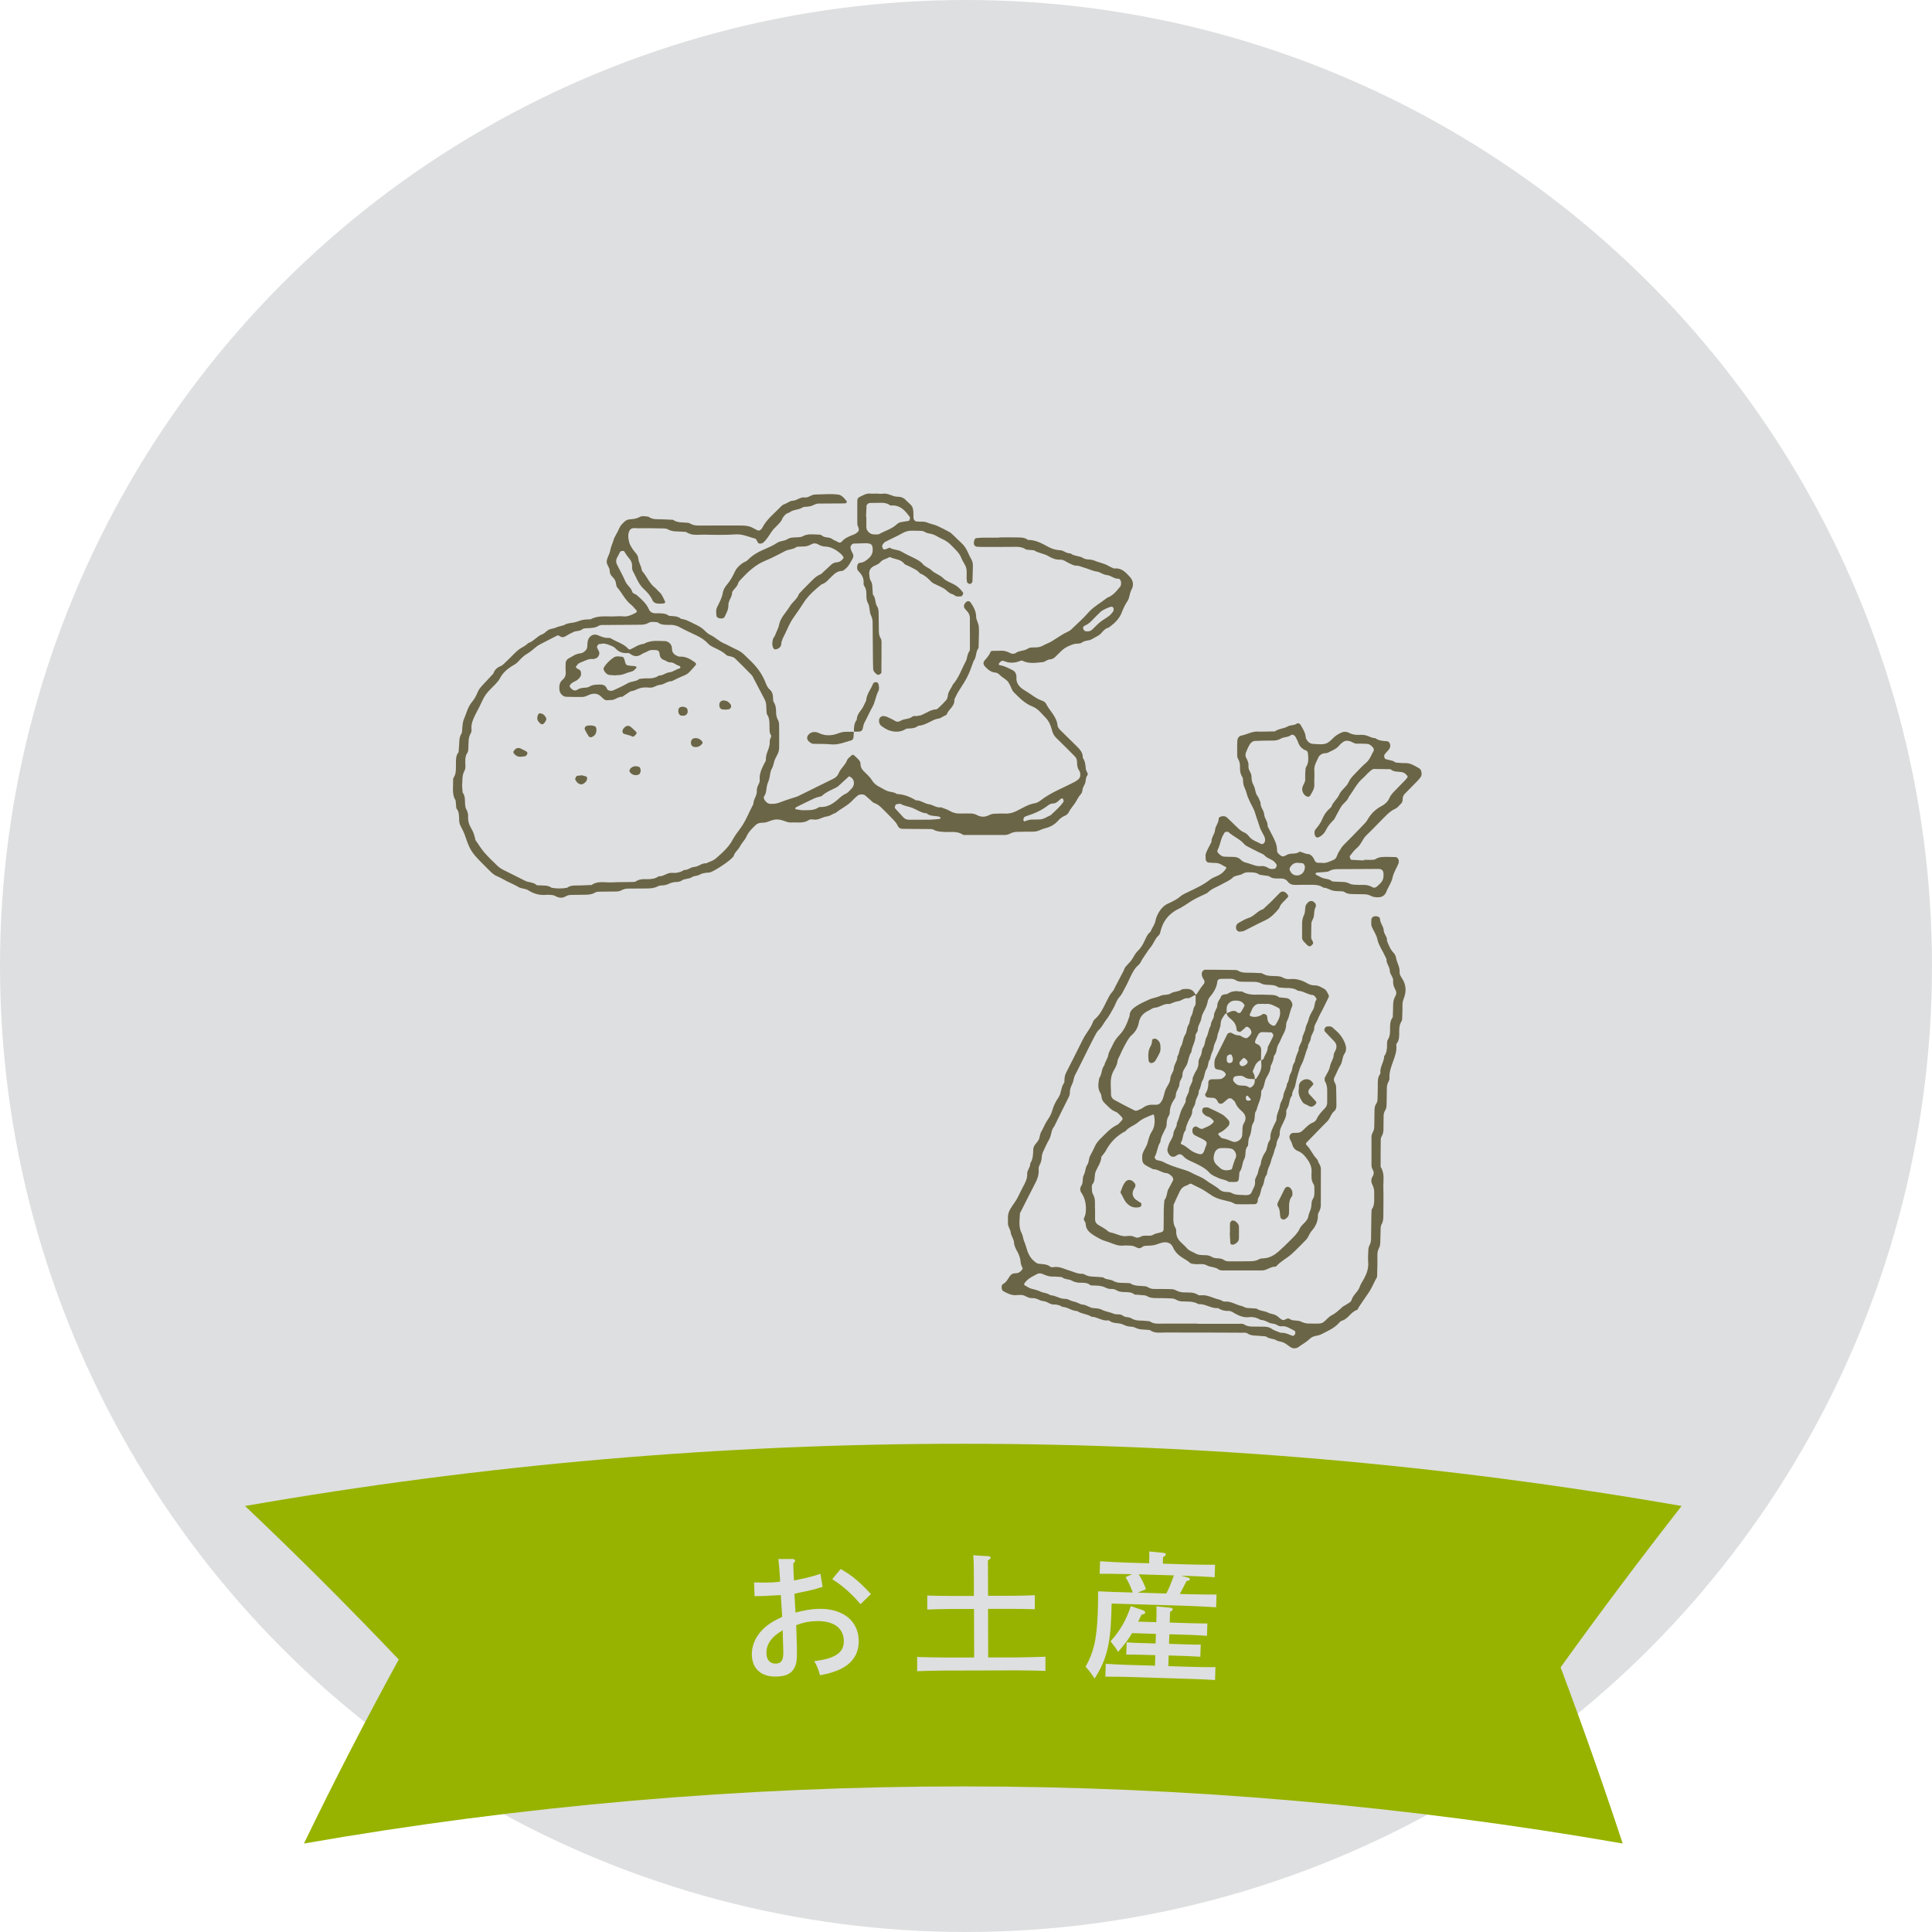<?xml version="1.0" encoding="UTF-8"?><svg id="b" xmlns="http://www.w3.org/2000/svg" viewBox="0 0 305.94 305.94"><g id="c"><circle cx="152.97" cy="152.97" r="152.97" fill="#dedfe0" stroke-width="0"/><path d="M158.15,85.1c.91,0,1.82-.02,2.73,0,.65.02,1.34-.05,1.9.4,1.21-.02,2.22.55,3.22,1.1.59.32,1.2.5,1.87.53.57.02,1.02.55,1.63.49.6.49,1.43.36,2.06.77.13.09.3.13.46.16.4.07.85.04,1.21.2.75.33,1.58.43,2.3.86.28.17.59.28.88.42,1.15-.16,1.82.57,2.5,1.31.59.64.64,1.37.26,2.05-.33.59-.26,1.28-.66,1.85-.37.53-.64,1.15-.88,1.76-.41,1.06-1.2,1.75-2.07,2.39-.52.11-.85.5-1.17.87-.4.45-.96.62-1.44.93-.5.32-1.14.18-1.62.56-.17.14-.47.17-.7.17-.51,0-.95.19-1.41.39-.47.21-.86.47-1.21.83-.29.3-.59.57-.89.87-.24.25-.53.39-.87.41-.44.02-.75.4-1.14.43-1.06.1-2.14.3-3.17-.2-.16-.08-.27-.04-.45.03-.79.31-1.62.37-2.41.03-.41-.18-.59.01-.81.25-.16.17-.15.34.06.38.75.11,1.39.47,2.05.8.3.15.49.43.55.78.01.08.04.17.03.25-.12,1.08.55,1.72,1.35,2.18.92.53,1.71,1.28,2.75,1.62.22.07.48.25.57.44.58,1.16,1.69,2.04,1.83,3.44.03.35.28.59.51.83.82.82,1.64,1.63,2.48,2.44.54.53,1.06,1.06,1.01,1.89.37.48.42,1.06.47,1.64.02.24.12.48.24.69.1.17.12.29,0,.46-.26.35-.21.79-.32,1.17-.11.38-.41.7-.44,1.14-.02.23-.11.51-.27.67-.41.43-.61.97-.94,1.44-.33.47-.71.9-.97,1.42-.11.21-.32.41-.53.5-.48.19-.86.49-1.19.86-.57.65-1.32,1-2.11,1.19-.49.11-.9.41-1.39.47-.49.06-.99.03-1.49.04-.5.01-.99.03-1.49.03-.42,0-.8.12-1.17.32-.21.11-.47.16-.71.17-2.07,0-4.14,0-6.2,0-.16,0-.37.03-.49-.06-.9-.6-1.92-.35-2.89-.42-.57-.04-1.14-.03-1.68-.33-.26-.15-.64-.13-.96-.13-1.32-.02-2.65,0-3.97-.03-.33,0-.62-.11-.79-.47-.13-.29-.33-.57-.55-.81-.56-.6-1.15-1.18-1.74-1.77-.41-.4-.79-.82-1.38-1.01-.29-.09-.52-.39-.77-.6-.25-.21-.49-.44-.75-.65-.26-.21-.91-.18-1.17.05-.25.22-.51.43-.73.67-.77.88-1.86,1.34-2.75,2.07-.48.12-.84.49-1.36.55-.72.08-1.34.62-2.13.5-.24-.04-.55-.06-.73.06-.91.6-1.92.35-2.89.4-.33.02-.64-.09-.95-.21-1.05-.37-1.48-.37-2.6.07-.32.12-.63.19-.96.18-.44,0-.82.12-1.12.43-.52.53-1.06,1.01-1.37,1.73-.26.59-.77,1.04-1.07,1.65-.25.5-.8.83-.95,1.42-.02.07-.09.14-.14.2-.48.62-2.88,2.22-3.65,2.44-.08.02-.16.03-.25.03-.49.03-.96.08-1.42.35-.34.2-.84.14-1.15.36-.51.35-1.14.2-1.63.54-.44.31-.96.19-1.43.3-.39.09-.75.31-1.14.41-.39.1-.86.02-1.2.2-.54.29-1.09.34-1.67.35-.99,0-1.99.02-2.98.02-.42,0-.8.08-1.18.29-.2.11-.47.16-.71.17-.91.02-1.82,0-2.73.03-.24,0-.51.03-.71.15-.45.27-.93.32-1.43.33-.74,0-1.49.01-2.23.03-.33,0-.65.04-.95.22-.54.32-1.1.28-1.64-.03-.14-.08-.3-.14-.46-.16-.33-.03-.66-.07-.99-.04-1.03.1-1.98-.16-2.82-.7-.51-.34-1.12-.24-1.62-.55-.55-.35-1.18-.58-1.76-.88-.51-.26-1-.57-1.53-.79-.4-.16-.72-.39-1.02-.68-.59-.58-1.18-1.16-1.75-1.75-1.34-1.38-1.65-1.88-2.35-3.97-.18-.55-.45-1.05-.71-1.56-.15-.3-.24-.61-.24-.95-.02-.66.02-1.33-.45-1.88-.04-.41-.07-.82-.11-1.23-.62-.98-.37-2.08-.4-3.13,0-.16,0-.36.08-.48.45-.67.35-1.42.37-2.16.01-.66-.05-1.33.42-1.89.03-.41.07-.82.09-1.23.03-.58.01-1.15.35-1.67.12-.19.11-.47.13-.71.05-.57.06-1.12.3-1.68.39-.89.58-1.86,1.24-2.64.37-.43.66-.95.87-1.48.19-.48.49-.85.83-1.21.57-.6,1.13-1.21,1.69-1.81.19-.59.58-.97,1.16-1.19.22-.09.41-.28.59-.44.31-.28.59-.58.89-.86.48-.46.92-.96,1.44-1.36.46-.34,1.03-.52,1.41-.97.89-.27,1.42-1.11,2.29-1.43.37-.14.64-.53,1-.71.36-.18.79-.16,1.17-.35.43-.21.97-.22,1.39-.45.46-.25.94-.25,1.43-.34.48-.09.93-.32,1.4-.41.4-.08.82-.07,1.24-.1,1.23-.67,2.58-.39,3.88-.46.41-.02.83-.04,1.24,0,.7.08,1.29-.19,1.88-.49.35-.18.41-.31.21-.51-.28-.3-.54-.63-.86-.89-.92-.74-1.38-1.83-2.14-2.7-.1-.11-.15-.3-.17-.45-.04-.42-.17-.8-.48-1.1-.3-.29-.55-.62-.54-1.07,0-.59-.59-1-.46-1.64.11-.57.45-1.03.55-1.62.09-.54.36-1.07.52-1.62.18-.62.62-1.16.86-1.77.19-.49.53-.83.9-1.16.17-.16.41-.29.64-.32.57-.08,1.13-.06,1.67-.37.43-.25.96-.14,1.46-.07.65.5,1.41.38,2.15.41.58.02,1.16.05,1.73.08.72.52,1.58.37,2.39.48.08.01.17.02.24.06.66.45,1.42.37,2.16.37,1.82,0,3.64-.02,5.46-.01.58,0,1.17,0,1.73.12.47.11.9.41,1.34.62.26.12.45.07.62-.13.05-.06.13-.11.16-.18.72-1.44,2.01-2.39,3.08-3.52.16-.17.41-.27.64-.36.38-.15.69-.45,1.13-.47.66-.02,1.18-.61,1.88-.52.16.02.34,0,.49-.05.39-.12.71-.4,1.15-.41,1.24-.01,2.48-.16,3.72.01.23.03.47.17.65.32.25.21.45.47.66.72.03.04.02.15,0,.2-.04.06-.12.14-.19.14-.41.02-.82.02-1.24.02-.99,0-1.98.02-2.98.02-.34,0-.63.13-.93.28-.21.11-.47.15-.71.19-.32.06-.71,0-.96.16-.64.41-1.47.28-2.06.79-.52.13-.85.48-1.1.92-.04.07-.05.16-.09.23-.42.73-1.16,1.19-1.61,1.86-.42.61-.78,1.26-1.34,1.75-.11.1-.29.14-.45.16-.29.03-.43-.16-.53-.41-.06-.14-.17-.35-.29-.38-1.02-.25-1.97-.75-3.09-.67-1.65.11-3.31.08-4.96.04-.97-.02-2,.22-2.88-.42-.41-.03-.82-.07-1.23-.08-.58-.01-1.14-.03-1.67-.34-.26-.15-.64-.14-.96-.15-1.24-.02-2.48-.04-3.72-.02-.48,0-1.09-.16-1.37.32-.34.58-.23,1.29-.07,1.92.1.39.34.75.56,1.09.3.48.81.8.87,1.45.04.47.29.93.45,1.39.08.23.08.52.23.69.71.8,1.07,1.86,1.94,2.53.26.2.45.49.7.7.46.39.64.95.9,1.46.12.23-.04.37-.42.38-.17,0-.33,0-.5.01-.45.01-.89-.16-1.05-.54-.31-.71-.8-1.25-1.34-1.75-.89-.8-1.24-1.92-1.79-2.93-.11-.2-.1-.48-.1-.73.02-.53-.2-.94-.55-1.33-.27-.3-.47-.67-.7-1-.1-.14-.57-.07-.65.08-.15.29-.29.59-.45.87-.22.39-.22.79-.02,1.18.44.88.93,1.74,1.32,2.65.27.62.91.97,1.08,1.64.02.07.08.15.15.19.21.13.45.21.63.37.74.66,1.48,1.3,1.88,2.25.17.39.56.57,1.02.58.74.01,1.5-.09,2.15.4.65.06,1.34-.01,1.89.47.84.1,1.54.54,2.28.89.52.25,1.02.52,1.43.94.29.29.58.56.97.74.74.35,1.31.97,2.08,1.3.68.29,1.31.68,1.99.98.54.24,1.01.55,1.41.98.23.24.47.47.71.69,1.03.97,1.88,2.05,2.43,3.38.18.45.34.93.73,1.28.4.35.54.81.54,1.33,0,.24,0,.53.13.71.34.52.35,1.09.36,1.67,0,.42.11.8.31,1.17.11.2.16.47.16.71.02.99.02,1.98.01,2.98,0,1.15.04,1.18-.59,2.35-.28.53-.27,1.12-.56,1.61-.26.45-.28.93-.37,1.41-.08.48-.35.92-.43,1.4-.09.57-.09,1.15-.46,1.64-.04.05-.02.16,0,.24,0,.08.02.17.06.23.24.34.5.66.97.67.49.02.95-.01,1.44-.21.67-.27,1.38-.49,2.08-.72.31-.1.62-.17.92-.32,1.84-.92,3.68-1.82,5.53-2.73.38-.19.68-.47.84-.87.3-.78,1.04-1.27,1.33-2.07.1-.28.44-.49.67-.72.14-.15.3-.17.44-.04.24.22.49.44.71.68.17.18.3.39.3.66,0,.43.16.8.46,1.11.46.48,1,.91,1.33,1.46.32.53.73.85,1.25,1.1.44.22.85.53,1.32.67.46.15.98.12,1.4.44,1.1.05,2.08.43,3,1,.77-.03,1.37.53,2.11.63.64.09,1.18.6,1.89.48.45.18.94.31,1.36.56.52.3,1.05.45,1.65.42.58-.02,1.16,0,1.74,0,.34,0,.64.09.94.25.62.33,1.26.34,1.88.02.3-.15.61-.24.95-.24.5,0,.99-.05,1.49-.02.77.05,1.45-.14,2.13-.5.87-.45,1.71-.97,2.71-1.14.31-.05.63-.22.88-.42,1.64-1.28,3.58-1.99,5.39-2.94.22-.11.42-.26.61-.41.28-.23.36-.54.31-.89-.02-.16-.05-.34-.14-.46-.31-.43-.37-.91-.37-1.41,0-.34-.11-.65-.35-.89-.99-.99-1.98-1.99-2.99-2.97-.37-.36-.53-.78-.66-1.28-.18-.71-.49-1.39-1.03-1.93-.29-.29-.56-.6-.85-.9-.35-.35-.73-.64-1.21-.83-1.18-.46-2.04-1.36-2.92-2.24-.31-.31-.39-.72-.58-1.08-.37-.7-.35-.7-1.3-1.36-.33-.23-.58-.64-1.01-.67-.73-.05-1.21-.48-1.67-.96-.26-.28-.32-.63-.12-.89.36-.45.77-.85.98-1.41.06-.16.25-.2.43-.19.41,0,.83,0,1.24-.02.51-.02.97.11,1.42.36.29.16.68.18.95-.02.56-.4,1.28-.27,1.85-.65.43-.29.96-.18,1.45-.22.33-.02.64-.1.94-.26.5-.28,1.06-.46,1.54-.77.83-.52,1.63-1.1,2.53-1.5.29-.13.54-.38.77-.61.77-.75,1.59-1.46,2.29-2.27.88-1.02,2.05-1.64,3.08-2.45.9-.32,1.46-1.04,2.04-1.74.17-.2.16-.46.15-.71,0-.23-.21-.58-.39-.56-.71.05-1.21-.53-1.87-.58-.59-.04-1.02-.49-1.62-.56-.63-.08-1.23-.41-1.86-.58-.47-.13-.9-.37-1.41-.35-.34,0-.62-.2-.92-.31-.53-.21-.99-.67-1.58-.64-.7.03-1.3-.22-1.86-.56-.71-.42-1.57-.46-2.27-.92-.41-.04-.82-.07-1.24-.11-.73-.54-1.57-.43-2.39-.43-1.49,0-2.98,0-4.47.01-.33,0-.66-.02-.99-.04-.2,0-.43-.27-.44-.51-.02-.39.15-.82.34-.84.33-.03.66-.07.99-.08.91-.01,1.82,0,2.73,0h0ZM73.16,124.26c.02.26.06.75.1,1.24.44.57.35,1.25.39,1.9.02.24.06.5.17.71.21.37.33.75.31,1.18-.04.68.13,1.29.49,1.88.34.56.55,1.19.66,1.84.47.67.9,1.38,1.43,2,.65.75,1.38,1.43,2.09,2.12.23.22.51.42.8.57,1.17.6,2.36,1.15,3.52,1.76.59.31,1.31.21,1.84.68.1.09.32.05.48.06.65.05,1.33-.05,1.91.38.82.14,1.63.16,2.45,0,.66-.48,1.42-.33,2.16-.37.58-.03,1.15-.05,1.73-.07.97-.7,2.08-.36,3.13-.41,1.07-.06,2.15-.03,3.22-.06.24,0,.53,0,.71-.13.52-.35,1.09-.33,1.67-.32.67,0,1.32-.03,1.88-.46.77.08,1.35-.61,2.13-.54.67.06,1.31-.07,1.88-.45.61.04,1.07-.46,1.63-.49.69-.04,1.17-.63,1.87-.57.52-.25,1.12-.4,1.53-.76.99-.86,1.99-1.72,2.64-2.91.35-.64.79-1.25,1.23-1.83.9-1.2,1.39-2.6,2.09-3.89-.01-.76.61-1.35.55-2.13-.03-.33.1-.64.25-.94.11-.21.23-.47.21-.69-.11-.96.28-1.77.68-2.59.11-.22.3-.45.29-.67-.07-1.02.69-1.84.61-2.87-.03-.29.17-.6.26-.9-.38-.51-.28-1.1-.3-1.67-.02-.58,0-1.15-.35-1.67-.12-.19-.11-.47-.13-.72-.04-.41,0-.84-.1-1.23-.1-.39-.33-.75-.52-1.12-.45-.88-.91-1.75-1.37-2.62-.11-.22-.21-.46-.38-.63-.86-.89-1.74-1.77-2.63-2.63-.16-.16-.43-.21-.66-.29-.23-.08-.54-.07-.69-.22-.6-.59-1.37-.9-2.1-1.26-.3-.15-.58-.31-.8-.56-.51-.56-1.13-.95-1.8-1.27-.89-.42-1.79-.83-2.65-1.3-.45-.24-.9-.38-1.4-.39-.73-.02-1.5.1-2.14-.41-.49-.04-1.01-.16-1.45.1-.46.27-.94.29-1.43.29-1.82.01-3.64.02-5.46.04-.33,0-.72-.04-.97.12-.61.38-1.26.35-1.91.39-.24.02-.5,0-.71.17-.41.34-.96.22-1.4.43-.45.21-.88.45-1.3.7-.34.2-.64.13-.91-.07-.17-.12-.27-.12-.44-.03-.8.42-1.61.82-2.41,1.24-.29.15-.58.31-.83.51-.5.43-.99.84-1.57,1.18-.56.32-.98.87-1.46,1.33-.24.23-.54.36-.82.54-.77.48-1.46,1.09-1.88,1.91-.2.38-.47.67-.75.97-.51.54-1.09,1.04-1.51,1.64-.42.6-.69,1.3-1.02,1.96-.23.44-.47.87-.68,1.31-.32.67-.62,1.34-.56,2.12.02.24.01.53-.11.72-.43.68-.33,1.43-.38,2.16-.02.33.02.67-.18.96-.25.36-.29.76-.31,1.17-.03.57.14,1.2-.15,1.71-.35.62-.3,1.27-.34,2.16ZM127.04,128.3c1.03-.01,1.86.07,2.59-.45.12-.08.32-.06.48-.06.96-.02,1.72-.48,2.42-1.06.44-.37.81-.79,1.37-1.02.36-.15.62-.52.92-.8.56-.52.58-1.47-.17-1.88-.07-.04-.18-.11-.21-.09-.37.32-.73.66-1.09.99-.31.27-.59.6-.94.78-.8.41-1.65.72-2.31,1.37-.39.11-.8.18-1.16.35-.96.44-1.91.92-2.86,1.39-.07.03-.14.11-.16.18-.01.04.08.15.13.16.4.07.8.12.99.15ZM146.13,129.8h0c.41,0,.82.01,1.22,0,.48-.02.96-.07,1.44-.12.06,0,.12-.11.18-.16-.05-.05-.1-.14-.16-.16-.67-.25-1.48-.01-2.07-.57-.85-.03-1.51-.56-2.25-.85-.6-.24-1.25-.29-1.83-.62-.17-.1-.47.01-.71.04-.16.02-.32.51-.22.63.44.48.88.96,1.32,1.44.23.25.53.37.87.38.73,0,1.47,0,2.2,0ZM162.21,130.08c.45-.17.89-.33,1.39-.3.32.02.65-.02.98-.02.68,0,1.21-.43,1.8-.67.71-.67,1.46-1.31,2.02-2.11.07-.09,0-.31-.06-.45-.07-.15-.23-.13-.39,0-.37.31-.68.71-1.24.71-.34,0-.6.19-.87.39-1.05.76-1.81,1.11-3.47,1.66-.19.06-.34.32-.31.59,0,.07.09.13.14.19ZM176.34,96.35c-.06-.17-.18-.31-.33-.28-.46.07-1.42.53-1.74.83-.48.46-.95.92-1.4,1.4-.34.37-.75.63-1.2.83-.06.03-.12.11-.14.19-.03.07-.04.18,0,.24.07.13.15.33.26.36.41.12.82.08,1.16-.22.43-.39.81-.83,1.26-1.19.44-.36.96-.62,1.41-.97.26-.2.47-.47.66-.73.08-.12.06-.31.08-.46Z" fill="#6b6547" stroke-width="0"/><path d="M215.9,136.16c.41,0,.83.01,1.24,0,.24-.01.53,0,.71-.13.52-.34,1.1-.33,1.67-.34.49,0,.99.02,1.48.03.28,0,.57.43.5.73-.02.08,0,.17-.03.25-.3.76-.78,1.44-.95,2.26-.17.81-.69,1.48-.98,2.24-.29.73-.86.95-1.59.88-.24-.02-.51-.04-.71-.15-.37-.19-.75-.32-1.17-.32-.58,0-1.16-.03-1.74-.03-.5,0-.99-.02-1.42-.32-.13-.09-.31-.11-.47-.12-.49-.04-1.01,0-1.47-.13-.46-.14-.88-.45-1.39-.44-.64-.47-1.39-.46-2.13-.46-.74,0-1.49,0-2.23.02-.53.02-.98-.1-1.31-.54-.27-.35-.64-.48-1.08-.48-.66,0-1.33.09-1.9-.38-.49-.07-.97-.14-1.46-.21-.57-.43-1.24-.37-1.9-.39-.35,0-.63.14-.92.3-.21.12-.47.13-.7.21-.23.08-.51.11-.67.27-.54.54-1.25.79-1.89,1.16-.71.41-1.52.65-2.11,1.25-.06.06-.13.1-.2.14-.81.4-1.66.74-2.42,1.22-.69.44-1.36.92-2.1,1.28-.45.22-.84.49-1.22.82-.77.68-1.24,1.52-1.51,2.49-.09.32-.12.66-.38.89-.57.5-.75,1.26-1.24,1.83-.47.56-.83,1.21-1.26,1.81-.23.33-.35.75-.67,1.02-.59.49-.92,1.15-1.25,1.82-.29.59-.54,1.2-.87,1.77-.28.49-.48,1.04-.89,1.47-.45.48-.61,1.15-.93,1.72-.37.64-.69,1.29-1.16,1.88-.4.5-.66,1.13-1.15,1.58-.3.28-.49.64-.68,1.01-1.07,2.04-2.05,4.12-3.1,6.16-.24.46-.24.96-.44,1.39-.22.45-.41.89-.39,1.4.01.34-.14.63-.29.93-.74,1.46-1.46,2.94-2.18,4.41-.53.58-.42,1.4-.8,2.05-.37.64-.67,1.32-.98,1.99-.1.22-.17.46-.19.7-.03.5-.11.97-.37,1.42-.12.2-.14.48-.13.72.04.77-.19,1.45-.54,2.12-.77,1.45-1.49,2.93-2.23,4.39-.07.15-.19.29-.2.44-.04,1.06-.25,2.13.3,3.15.19.35.19.79.35,1.17.12.3.25.6.33.92.23.88.57,1.72,1.31,2.31.19.15.4.33.63.37.65.1,1.33.02,1.89.48.11.09.33.1.48.07.95-.18,1.77.32,2.62.56.63.18,1.2.52,1.89.48.15,0,.33.05.47.13.37.21.75.31,1.17.32.57.01,1.15.08,1.72.12.47.39,1.11.28,1.61.56.37.21.75.3,1.17.31.5,0,.99.04,1.49.06.73.51,1.58.39,2.39.48.16.02.33.08.46.16.29.18.59.27.93.27.91,0,1.82,0,2.73.03.24,0,.5.05.71.16.37.19.74.32,1.17.35.81.05,1.66-.1,2.4.41.12.08.33.06.49.05,1.03-.1,1.89.48,2.85.68.31.07.57.35.92.32.95-.08,1.71.51,2.59.69.31.06.57.31.92.32.49.02.98.07,1.48.1.54.41,1.26.33,1.84.65.35.19.8.19,1.16.37.36.18.65.51.99.73.12.07.35.08.47.02.3-.16.57-.32.89-.07.21.17.47.14.71.18.32.05.69.03.96.17.46.24.92.33,1.42.32.5,0,.99.02,1.49,0,.23-.02.5-.09.68-.23.46-.35.82-.86,1.32-1.1.54-.27.94-.65,1.38-1.03.12-.11.23-.24.37-.33.34-.22.71-.41,1.05-.64.13-.09.27-.23.31-.38.22-.83,1.02-1.28,1.29-2.09.15-.46.45-.87.69-1.31.43-.81.73-1.64.66-2.58-.05-.66-.01-1.32.02-1.98.01-.24.07-.49.18-.71.16-.3.24-.6.25-.94.01-1.24.03-2.48.05-3.72,0-.33.03-.66.04-.99.58-.81.36-1.74.41-2.64.03-.51-.11-.96-.33-1.42-.19-.38-.16-.82.07-1.19.25-.4.23-.74,0-1.14-.12-.2-.17-.47-.17-.71-.01-1.49-.01-2.97,0-4.46,0-.24.09-.49.21-.7.17-.3.22-.61.23-.95.01-.83.03-1.65.04-2.48,0-.42.06-.83.31-1.17.16-.22.16-.47.17-.71.02-.74.04-1.49.04-2.23,0-.58-.02-1.16.35-1.66.05-.06.07-.16.06-.23-.1-.94.59-1.7.6-2.62.43-.56.46-1.22.45-1.89,0-.24,0-.53.13-.72.33-.52.36-1.08.35-1.66,0-.66-.02-1.33.43-1.89.02-.66.06-1.32.06-1.98,0-.51.11-.97.37-1.41.17-.29.17-.67,0-.95-.26-.45-.42-.91-.37-1.41.06-.63-.52-1.01-.53-1.62-.02-.65-.59-1.18-.53-1.87-.18-.37-.36-.74-.55-1.1-.35-.65-.73-1.27-.89-2.01-.15-.73-.61-1.34-.89-2.01-.12-.29-.07-.65-.07-.98,0-.47.31-.71.81-.66.27.02.56.17.56.38.01.69.57,1.2.6,1.87.02.59.6,1,.51,1.63.27.69.53,1.38,1.06,1.92.24.25.34.54.4.88.13.72.59,1.34.54,2.13-.04.5.35.92.57,1.34.46.87.47,1.74.18,2.62-.13.39-.29.75-.29,1.18,0,.66-.01,1.32-.04,1.98,0,.24,0,.53-.12.72-.34.52-.36,1.08-.36,1.66,0,.66.04,1.33-.43,1.89-.04.05-.04.16-.03.24.11.93-.23,1.77-.53,2.62-.31.85-.62,1.69-.55,2.62.01.15-.05.33-.13.47-.22.37-.29.75-.29,1.18,0,.83-.02,1.65-.04,2.48,0,.33-.04.66-.23.95-.19.29-.24.61-.24.94,0,.66-.02,1.32-.02,1.98,0,.42-.07.82-.29,1.18-.08.13-.14.3-.14.46-.02,1.32-.02,2.64-.02,3.97,0,.16-.03.36.05.49.62.99.35,2.09.38,3.14.04,1.49,0,2.98,0,4.46,0,.5-.02.98-.29,1.43-.12.19-.13.47-.14.71-.03.74-.02,1.49-.06,2.23-.01.24-.05.51-.16.71-.2.38-.29.76-.29,1.18,0,.5,0,.99,0,1.49-.01.66-.03,1.32-.05,1.98-.49.85-.82,1.78-1.4,2.59-.52.73-1.01,1.49-1.52,2.24-.09.13-.14.36-.26.4-.98.32-1.39,1.42-2.39,1.71-.15.04-.3.16-.4.28-.77.91-1.85,1.34-2.87,1.87-.58.3-1.29.18-1.81.71-.45.46-1.05.78-1.58,1.15-.13.09-.26.22-.41.27-.32.12-.66.14-.96-.03-.42-.24-.78-.61-1.23-.8-.37-.16-.8-.15-1.16-.37-.49-.29-1.14-.18-1.6-.59-.49-.04-.98-.1-1.47-.12-.5-.02-.98-.03-1.42-.33-.29-.2-.64-.14-.96-.14-1.57-.01-3.14-.02-4.71-.02-2.48,0-4.96,0-7.44-.01-.81,0-1.67.16-2.39-.39-.33-.03-.66-.07-.98-.08-.5,0-.96-.1-1.42-.33-.35-.17-.81-.1-1.2-.21-.39-.1-.75-.35-1.14-.41-.56-.1-1.16-.05-1.65-.43-.06-.05-.16-.08-.23-.07-.95.13-1.71-.57-2.62-.58-.69-.46-1.58-.42-2.27-.9-.84,0-1.51-.64-2.35-.66-.42-.29-.9-.39-1.4-.38-.43,0-.77-.26-1.15-.42-.29-.13-.66-.1-.95-.23-.38-.17-.73-.37-1.16-.35-.42.01-.81-.1-1.18-.32-.45-.26-.97-.19-1.45-.16-.8.06-1.43-.29-2.08-.64-.28-.15-.35-.94-.05-1.1.55-.29.79-.79,1.1-1.27.19-.28.48-.45.84-.45.34,0,.66-.08.9-.34.11-.12.22-.25.3-.39.02-.04-.06-.14-.08-.21-.08-.23-.21-.46-.23-.69-.04-.58-.18-1.11-.45-1.64-.26-.49-.58-.98-.61-1.6-.03-.56-.46-1.03-.53-1.62-.06-.47-.42-.86-.43-1.39-.03-1.7-.06-1.73,1.1-3.4.52-.75.84-1.6,1.27-2.39.34-.63.71-1.28.67-2.09-.03-.57.53-1.02.48-1.63.43-.65.46-1.38.48-2.13,0-.24.07-.5.19-.7.21-.35.55-.63.71-1,.16-.37.14-.8.36-1.17.37-.64.62-1.35,1.05-1.95.34-.48.57-.95.73-1.52.19-.7.55-1.38.96-1.99.48-.71.37-1.6.88-2.29.08-.11.05-.32.06-.49.02-.42.09-.8.29-1.18.9-1.75,1.78-3.52,2.66-5.28.48-.95,1.23-1.74,1.59-2.76.05-.15.17-.29.29-.4.9-.78,1.35-1.84,1.87-2.87.26-.51.49-1.04.9-1.47.22-.23.33-.56.48-.85.42-.8.84-1.6,1.26-2.4.11-.22.17-.48.32-.66.36-.45.82-.84,1.11-1.32.26-.42.47-.87.83-1.21.42-.4.73-.87.99-1.4.29-.58.49-1.24,1.05-1.66.22-.61.67-1.11.79-1.79.09-.47.31-.94.56-1.35.35-.56.79-1.03,1.43-1.32.66-.31,1.34-.61,1.91-1.11.36-.32.84-.51,1.28-.73,1.18-.57,2.38-1.1,3.42-1.93.38-.3.87-.46,1.31-.67.54-.25.96-.63,1.27-1.13.03-.05.02-.18,0-.19-.52-.22-.96-.64-1.57-.66-.41-.01-.82-.04-1.24-.07-.2-.01-.43-.29-.43-.52,0-.33-.07-.69.05-.98.24-.61.57-1.18.87-1.77-.06-.7.51-1.21.56-1.87.05-.67.62-1.17.58-1.87,0-.09.22-.24.36-.28.33-.1.67-.08.94.15.43.38.83.8,1.25,1.2.48.45.9.95,1.55,1.2.29.11.53.39.74.65.5.61,1.24.79,1.88,1.14.26.14.63-.21.62-.55,0-.08.01-.17,0-.25-.04-.16-.08-.32-.15-.46-.25-.52-.59-1.01-.74-1.55-.13-.48-.32-.93-.47-1.39-.17-.55-.31-1.09-.59-1.6-.27-.5-.53-1.02-.75-1.55-.19-.45-.26-.95-.47-1.39-.18-.38-.3-.76-.31-1.18,0-.24-.01-.52-.14-.71-.34-.52-.36-1.09-.35-1.67,0-.42-.08-.81-.31-1.18-.08-.13-.13-.31-.13-.47,0-.83-.03-1.65.03-2.48.02-.32.27-.66.6-.72.96-.18,1.82-.77,2.85-.63.08.01.17,0,.25,0,.74-.01,1.49-.03,2.23-.04.61-.45,1.41-.42,2.05-.79.43-.25.98-.12,1.41-.43.21-.15.5-.02.62.19.32.57.69,1.11.79,1.78.03.16.03.34.11.47.21.36.48.68.93.74.33.04.66.05.99.07,1.22.04,1.45-.07,2.52-1.15.27-.27,1.14-.77,1.48-.8.24-.02.52-.01.72.09.45.24.9.38,1.41.38.49,0,1.01-.04,1.47.1.47.14.89.42,1.4.42.56.41,1.22.45,1.88.49.37.02.59.57.46.96-.17.5-.63.75-.88,1.18-.1.18-.02.59.14.66.52.23,1.15.17,1.61.57.49.03.99.11,1.48.09.89-.04,1.56.44,2.27.83.37.21.5,1,.25,1.35-.14.2-.29.4-.46.58-.69.71-1.39,1.41-2.09,2.12-.25.25-.33.57-.32.91,0,.27-.11.49-.28.66-.29.29-.57.65-.93.81-.64.27-1.1.73-1.57,1.19-1,.99-1.95,2.02-2.97,2.99-.61.58-.81,1.43-1.47,1.98-.44.36-.79.84-1.14,1.29-.06.08.03.3.08.45.02.07.11.16.18.16.66.04,1.32.07,1.98.1,0-.01,0-.03,0-.04ZM209.2,136.63c.78.13,1.35-.21,1.96-.46.56-.23.54-.79.8-1.19.27-.41.48-.85.84-1.2,1-.99,1.97-2,2.95-3.01.28-.3.59-.59.79-.94.54-.96,1.27-1.69,2.26-2.2.52-.27.97-.69,1.2-1.22.2-.48.52-.83.87-1.18.58-.59,1.16-1.18,1.73-1.78.11-.12.21-.25.29-.4.03-.05,0-.16-.05-.21-.17-.17-.33-.39-.55-.48-.67-.28-1.51.02-2.11-.56-.91,0-1.82-.02-2.72-.03-.67.35-1.1.99-1.66,1.47-.95.82-1.47,1.96-2.21,2.94-.22.66-.86.99-1.21,1.55-.39.62-.7,1.3-1.06,1.94-.08.14-.22.25-.33.37-.4.42-.75.85-1.01,1.39-.25.5-.66.95-1.22,1.17-.17.07-.34,0-.43-.13-.23-.33-.24-.87,0-1.15.43-.5.82-1.02,1.07-1.64.25-.62.62-1.16,1.12-1.61.12-.11.28-.23.33-.37.25-.72.93-1.18,1.21-1.85.34-.8,1.15-1.21,1.48-1.96.25-.56.63-.96,1.03-1.37.58-.59,1.13-1.21,1.76-1.74.6-.51.82-1.23,1.18-1.86.12-.21,0-.48-.19-.66-.24-.23-.48-.46-.84-.46-.08,0-.16-.02-.25-.02-.41,0-.83-.04-1.24-.01-.53.04-.92-.34-1.39-.44-.33-.07-.66-.03-.94.18-.19.15-.4.31-.55.5-.48.61-1.2.85-1.85,1.19-.21.11-.5.04-.73.12-.32.1-.62.3-.75.6-.29.67-.71,1.28-.65,2.09.06.74-.04,1.49,0,2.23.03.71-.37,1.24-.69,1.8-.05.1-.32.16-.44.11-.57-.22-.87-.83-.77-1.39.09-.49.49-.86.46-1.39-.03-.49,0-.99.04-1.49,0-.16.04-.34.12-.47.43-.68.33-1.42.26-2.16-.01-.14-.13-.35-.25-.39-.68-.23-1.09-.69-1.32-1.37-.1-.31-.29-.59-.44-.88-.09-.17-.5-.35-.63-.23-.47.4-1.11.29-1.61.57-.37.21-.75.31-1.17.32-.99,0-1.98.02-2.97.06-.34.02-.63.26-.8.53-.26.42-.46.87-.63,1.33-.08.22-.09.53.01.73.23.45.46.89.4,1.4-.07.62.48,1.04.48,1.64,0,.49.08.97.34,1.42.29.49.21,1.12.57,1.61.24.32.36.74.53,1.11-.08.71.53,1.19.57,1.87.05.66.62,1.17.54,1.87.23.44.45.88.68,1.32.41.8.84,1.59.82,2.55,0,.34.31.56.57.77.32.24.61.11.9-.07.65-.41,1.5-.05,2.12-.55.47.09.89.39,1.4.39.14,0,.3.12.43.22.26.21.41.51.54.81.1.23.32.36.59.35.16,0,.33,0,.41,0ZM189.66,209.59v.04c2.15,0,4.29,0,6.44,0,.33,0,.67-.06.97.13.44.29.92.31,1.42.31.5,0,.99,0,1.49.01.5,0,.98.04,1.41.35.26.19.58.3.89.42.22.09.47.22.69.21.6-.03,1.1.25,1.63.45.22.09.47-.11.51-.37.03-.19,0-.36-.16-.43-.66-.32-1.25-.79-2.06-.69-.22.03-.49-.08-.69-.21-.37-.24-.81-.17-1.17-.33-.45-.19-.87-.47-1.39-.46-.58-.35-1.2-.52-1.88-.44-.77.09-1.45-.18-2.11-.53-.36-.19-.68-.48-1.12-.46-.59.02-1.14-.11-1.63-.45-1.1.11-2.02-.71-3.11-.62-.82-.5-1.74-.4-2.64-.44-.34-.01-.64-.13-.93-.28-.21-.11-.46-.18-.7-.19-.74-.04-1.49-.04-2.23-.05-.58,0-1.14,0-1.67-.32-.26-.16-.63-.12-.96-.16-.33-.04-.66-.06-.98-.08-.64-.53-1.42-.33-2.14-.43-.24-.03-.49-.11-.69-.23-.3-.18-.61-.25-.94-.23-.52.03-.93-.3-1.39-.42-.55-.14-1.15-.1-1.72-.14-.08,0-.16-.06-.22-.1-.42-.32-.92-.33-1.42-.32-.5,0-.96-.07-1.42-.33-.49-.28-1.14-.16-1.6-.57-.49-.03-.99-.1-1.48-.08-.6.02-1.11-.23-1.64-.44-.21-.09-.53-.09-.72,0-.72.38-1.49.71-2,1.4-.05.07-.1.14-.12.22-.01.06.01.16.05.18.36.2.71.45,1.09.56.47.13.94.21,1.4.44.5.25,1.13.21,1.6.59.83.02,1.52.61,2.37.58.23,0,.49.09.7.2.3.16.61.22.93.3.39.1.75.39,1.14.41.6.04,1.04.48,1.62.54.49.05.97.04,1.44.29.42.22.93.3,1.39.45.23.07.45.19.69.23.4.07.85-.04,1.19.23.42.34.98.17,1.39.44.44.28.91.34,1.41.35.49,0,.98.07,1.47.11.65.48,1.41.37,2.15.37,1.82,0,3.63,0,5.45,0ZM194.28,131.74c-.19-.04-.34.02-.42.19-.15.29-.33.57-.43.88-.21.61-.33,1.25-.63,1.83-.08.16,0,.31.12.45.28.32.59.56,1.04.57.41,0,.82.04,1.23.03.52-.01.97.11,1.34.5.29.31.69.39,1.09.5.7.2,1.36.55,2.13.46.42-.05.8.12,1.16.34.3.18.63.12.96.07.15-.02.37-.49.29-.62-.09-.14-.17-.28-.28-.4-.45-.5-1.18-.56-1.63-1.08-.2-.23-.56-.32-.85-.47-.58-.3-1.17-.58-1.75-.89-.21-.11-.45-.23-.6-.41-.7-.83-1.75-1.21-2.53-1.94-.05-.04-.15-.03-.23-.04ZM219.09,138.57c.02-.69-.22-.97-.8-.97-2.14,0-4.28.03-6.42.03-.5,0-.97.05-1.42.32-.19.12-.47.11-.71.14-.41.04-.82.05-1.23.09-.07,0-.14.09-.18.16-.02.04.03.14.07.17.28.16.58.3.87.45.51.26,1.15.16,1.61.56.06.05.15.07.23.07.49.03.99.06,1.48.07.42,0,.8.09,1.18.29.21.11.47.13.71.15.49.03.99.04,1.48.03.51,0,.96.11,1.4.38.2.12.48.06.68-.12.18-.16.37-.33.54-.51.37-.37.53-.82.51-1.32ZM206.64,137.25c0-.23-.22-.54-.39-.56-.24-.03-.49-.04-.73-.06-.55-.04-.93.25-1.21.69-.08.12-.13.33-.08.46.2.47.52.82,1.07.85.77.05,1.37-.57,1.33-1.38Z" fill="#6b6547" stroke-width="0"/><path d="M189.28,157.48c.08-.02.2-.02.23-.07.35-.55.7-1.1,1.12-1.6.16-.19.15-.46,0-.68-.19-.28-.32-.57-.33-.91,0-.34.24-.66.58-.66,1.57,0,3.14.02,4.71.04.16,0,.34.03.47.11.44.29.92.32,1.42.32.58,0,1.16.02,1.74.05.25.01.54-.02.72.1.76.47,1.6.33,2.41.41.24.02.51.06.71.17.37.22.76.32,1.18.28,1.03-.1,1.96.19,2.82.7.38.22.76.3,1.18.3.34,0,.64.11.94.27.77.39.78.4,1.17,1.17.09.17.12.3.04.45-.33.66-.65,1.33-.98,1.99-.26.51-.56,1.01-.76,1.54-.18.45-.53.83-.54,1.37,0,.58-.5,1.01-.54,1.62-.03.48-.5.86-.46,1.39-.42.89-.55,1.88-1.02,2.75-.36.68-.79,2.29-.97,3.26-.1.56-.56,1.01-.51,1.62-.51.59-.36,1.43-.77,2.06-.09.13-.16.31-.15.46.07.79-.33,1.44-.64,2.1-.21.46-.43.89-.4,1.4.02.44-.24.77-.4,1.15-.13.29-.08.67-.22.95-.24.45-.26.96-.46,1.39-.26.53-.3,1.11-.55,1.62-.23.45-.33.92-.42,1.4-.47.52-.34,1.26-.67,1.84-.33.57-.26,1.28-.66,1.84-.13.18-.06.49-.15.72-.05.13-.24.28-.37.28-.99.02-1.98.05-2.97,0-.31-.01-.59-.29-.9-.36-2.34-.56-2.34-.55-4.01-1.69-.68-.47-1.46-.75-2.18-1.15-.15-.08-.28-.04-.44.07-.13.09-.29.16-.45.21-.42.14-.73.42-.92.79-.37.73-.7,1.49-1.04,2.23-.01.74-.02,1.49-.03,2.23,0,.5.04.98.33,1.42.08.13.12.32.12.47-.05.81.29,1.43.88,1.95.31.27.6.57.88.88.35.38.85.49,1.27.75.37.23.78.25,1.19.27.49.01.98,0,1.43.29.57.36,1.32.07,1.89.47.52.36,1.12.18,1.69.23.08,0,.17,0,.25,0,.74,0,1.49-.02,2.23-.02.5,0,.97-.06,1.42-.32.2-.12.47-.12.72-.14.96-.05,1.72-.52,2.4-1.12.68-.6,1.33-1.25,1.97-1.89.52-.52,1.05-1.03,1.36-1.74.19-.43.65-.74.96-1.13.15-.19.3-.41.35-.63.08-.41.21-.78.37-1.17.15-.37.15-.8.19-1.21.03-.35.3-.6.37-.91.08-.4.07-.82.06-1.23,0-.24,0-.53-.13-.71-.4-.6-.34-1.27-.31-1.92.05-.99-.42-1.74-1-2.44-.31-.38-.67-.71-1.16-.89-.48-.18-.79-.56-.92-1.09-.08-.31-.28-.59-.39-.9-.15-.42.14-.86.57-.88.16-.01.33-.01.49-.01.34,0,.65-.06.91-.29.55-.49,1.02-1.08,1.75-1.36.21-.08.44-.3.53-.5.3-.7.83-1.22,1.34-1.76.24-.25.35-.56.35-.9,0-.66,0-1.32,0-1.98,0-.51-.11-.97-.37-1.41-.07-.12-.03-.32-.02-.48,0-.08.07-.15.1-.22.25-.52.62-1.01.71-1.56.11-.67.58-1.19.61-1.87.01-.23.15-.46.26-.68.3-.59.22-1.1-.25-1.57-.47-.46-.92-.95-1.37-1.43-.12-.13-.14-.29-.09-.47.06-.22.27-.38.56-.38.25,0,.5-.02.7.17.42.39.89.76,1.24,1.21.34.45.64.97.81,1.51.14.46.16,1.01-.15,1.44-.39.56-.28,1.27-.66,1.85-.36.54-.56,1.18-.87,1.76-.17.32-.22.59-.03.91.12.21.22.46.23.69.04.99.04,1.98.05,2.97,0,.34-.06.68-.33.9-.54.43-.64,1.15-1.11,1.62-.65.64-1.28,1.3-1.91,1.95-.46.47-.93.94-1.39,1.42-.13.14-.11.28.04.43.64.64.96,1.53,1.61,2.18.16.16.19.45.32.66.18.29.31.58.31.92,0,1.9-.01,3.8-.01,5.71,0,.43-.12.81-.34,1.17-.08.13-.12.31-.12.47.02.96-.39,1.77-.99,2.45-.39.45-.51,1.04-.93,1.45-.77.75-1.49,1.55-2.3,2.26-.74.65-1.65,1.09-2.32,1.83-.05.06-.14.12-.21.12-.77-.02-1.35.6-2.11.6-2.07,0-4.14,0-6.2,0-.24,0-.52-.04-.7-.18-.56-.41-1.26-.31-1.86-.64-.58-.33-1.3-.1-1.95-.19-.24-.03-.54-.05-.7-.2-.49-.45-1.11-.71-1.62-1.11-.45-.35-.82-.78-1.06-1.34-.29-.69-.94-.91-1.66-.76-.47.1-.92.33-1.4.42-.48.09-.99.06-1.48.12-.15.02-.29.15-.43.24-.23.15-.48.15-.7.04-.37-.19-.74-.35-1.17-.34-.33.01-.67-.05-.99,0-1.04.13-1.9-.45-2.83-.7-.62-.17-1.21-.52-1.77-.86-.71-.43-1.38-.94-1.4-1.9,0-.32-.41-.55-.25-.9.14-.3.24-.6.27-.94.09-1.1-.06-2.13-.69-3.06-.26-.39-.25-.76,0-1.14.09-.13.15-.3.17-.45.07-.4.01-.87.2-1.21.29-.52.23-1.15.55-1.62.3-.44.22-.96.44-1.4.22-.44.48-.87.67-1.32.23-.54.55-1.01.97-1.41.83-.8,1.57-1.69,2.65-2.2.28-.14.48-.45.72-.68.2-.19.19-.41-.03-.62-.3-.28-.58-.66-.94-.79-.74-.28-1.19-.86-1.73-1.37-.32-.3-.47-.66-.5-1.09-.01-.16-.06-.33-.15-.46-.49-.77-.34-1.58-.2-2.4.46-.6.32-1.45.82-2.04.1-.57.51-1.01.61-1.6.09-.55.45-1.04.68-1.57.27-.61.62-1.14,1.1-1.63.83-.84,1.23-1.92,1.6-3.01-.03-.78.55-1.2,1.08-1.56.61-.41,1.3-.7,1.97-1.01.59-.28,1.25-.33,1.86-.62.5-.24,1.13-.05,1.66-.4.48-.31,1.12-.2,1.62-.55.18-.13.47-.11.72-.13.74-.05,1.27.25,1.54.97-.48.09-.81.55-1.36.5-.5-.04-.86.41-1.38.47-.47.05-.92.29-1.38.45-.87-.15-1.53.54-2.36.59-.3.02-.59.27-.88.41-.87.39-1.45.96-1.64,1.98-.13.71-.5,1.4-1.07,1.9-.58.51-.87,1.18-1.23,1.82-.24.43-.44.88-.64,1.33-.17.37-.41.74-.45,1.13-.06.52-.33.94-.56,1.35-.38.68-.51,1.37-.49,2.12.02.58.03,1.15.05,1.73.01.37.23.66.5.81,1.07.6,2.17,1.15,3.26,1.7.12.06.33.02.47-.04.3-.12.61-.25.88-.44.49-.36,1.03-.48,1.63-.44.16.01.33,0,.49,0,.35-.03.54-.2.74-.51.43-.64.41-1.41.75-2.07.26-.5.65-.99.67-1.57.02-.61.52-1.02.55-1.62.04-.66.6-1.17.55-1.86.35-.48.3-1.12.58-1.6.35-.59.28-1.28.66-1.84.32-.47.21-1.1.55-1.61.26-.4.16-.95.44-1.39.3-.48.2-1.12.57-1.61.13-.17.1-.47.11-.72.01-.33-.01-.66-.02-.99ZM197.01,189.25c-.07,0,.17.01.42,0,.34-.02.64-.1.78-.48.2-.53.6-.99.53-1.62-.02-.16,0-.34.05-.49.11-.31.32-.59.39-.9.09-.4.18-.79.37-1.17.14-.28.12-.64.23-.95.14-.38.29-.78.53-1.11.42-.55.29-1.28.68-1.84.09-.13.18-.3.17-.45-.04-.86.36-1.59.71-2.33.1-.22.28-.45.27-.67-.04-.78.44-1.41.53-2.13.08-.59.5-1.02.56-1.63.05-.64.55-1.18.56-1.86.39-.47.27-1.13.57-1.61.37-.57.21-1.31.67-1.83.1-.65.34-1.26.61-1.85-.06-.7.54-1.18.58-1.87.03-.56.44-1.03.52-1.63.06-.46.37-.89.48-1.38.12-.55.42-1.07.71-1.56.3-.51.18-1.14.55-1.63.04-.05-.1-.28-.2-.4-.1-.12-.25-.28-.38-.29-.84-.05-1.51-.66-2.35-.67-.57-.4-1.21-.46-1.89-.45-.41,0-.82-.07-1.23-.1-.57-.44-1.24-.36-1.9-.41-.24-.02-.51-.05-.71-.16-.37-.2-.75-.3-1.18-.3-.66,0-1.32-.02-1.98-.02-.33,0-.66-.04-.95-.23-.29-.19-.61-.24-.94-.24-.5,0-.99.01-1.49.02-.25,0-.49.17-.51.42-.1.94-.56,1.7-1.15,2.4-.22.26-.35.54-.4.88-.04.24-.13.47-.22.7-.22.61-.67,1.14-.75,1.81-.08.66-.59,1.17-.58,1.87,0,.3-.36.6-.36.89.03.94-.57,1.71-.65,2.61-.5.68-.42,1.57-.87,2.28-.25.39-.56.82-.54,1.36.01.51-.47.85-.48,1.38,0,.67-.59,1.16-.58,1.87,0,.29-.25.6-.42.88-.35.58-.54,1.19-.54,1.87,0,.15-.07.33-.15.46-.24.36-.32.75-.33,1.17,0,.24-.03.5-.13.72-.35.74-.8,1.44-.88,2.28-.48.69-.45,1.56-.87,2.28-.1.17.11.51.34.57.31.09.66.11.94.26.8.43,1.64.73,2.5,1,.39.12.77.25,1.16.37.47.14.9.4,1.34.61.59.29,1.24.51,1.75.9.72.56,1.56.92,2.23,1.53.26.23.56.33.9.36.33.02.7,0,.96.15.53.32,1.09.33,1.99.34ZM173.4,191.4s0,0,.01,0c0,.58,0,1.15,0,1.73,0,.37.22.66.48.82.56.34,1.15.63,1.64,1.07.11.1.29.13.45.17.87.19,1.67.72,2.62.53.16-.03.33,0,.49,0,.34,0,.63.23.93.27.28.04.6-.17.9-.27.08-.02.16-.03.24-.04.49-.05,1.02.11,1.45-.15.44-.27.94-.26,1.39-.44.12-.05.26-.25.26-.38.03-1.07.01-2.14.03-3.21,0-.49.06-.98.1-1.47.47-.52.33-1.26.68-1.83.26-.42.46-.86.69-1.3.08-.15-.04-.51-.22-.66-.25-.21-.49-.45-.84-.47-.74-.05-1.33-.64-2.1-.62-.43-.23-.89-.43-1.29-.7-.19-.12-.37-.38-.4-.59-.05-.4-.08-.85.04-1.22.18-.54.57-1.01.73-1.55.19-.62.31-1.27.67-1.83.53-.81.57-1.69.41-2.6-.01-.07-.12-.19-.15-.18-.83.33-1.7.64-2.38,1.23-.63.54-1.47.75-2,1.41-1.35.7-2.38,1.71-3.09,3.06-.19.36-.48.66-.73.99-.04.86-.54,1.54-.88,2.28-.31.67-.01,1.5-.56,2.12-.09.1-.08.32-.07.48.02.32-.01.69.13.96.25.45.38.9.36,1.41-.01.33,0,.66,0,.99Z" fill="#6b6547" stroke-width="0"/><path d="M139.02,78.18c.25,0,.5.04.74,0,.87-.15,1.56.49,2.39.48.52,0,.96.16,1.32.56.38.43.95.73,1.09,1.31.12.47.07.98.09,1.48,0,.23.23.53.41.55.08.01.16.03.25.03.49.04,1.04-.04,1.47.14.53.23,1.11.31,1.62.54.68.3,1.33.64,1.98,1,.21.12.39.3.57.47.42.4.82.82,1.25,1.2.51.45.84,1,1.11,1.61.13.3.26.61.43.88.23.36.33.75.32,1.17-.02.83-.03,1.65-.07,2.48,0,.13-.15.27-.27.36-.15.12-.58-.11-.59-.29-.02-.16-.05-.33-.06-.49-.02-.58.07-1.18-.07-1.73-.14-.54-.56-1.01-.76-1.54-.3-.82-.94-1.34-1.5-1.94-.46-.49-.98-.86-1.6-1.13-.45-.19-.86-.49-1.32-.67-.45-.18-.97-.14-1.4-.43-.19-.13-.47-.15-.71-.16-.41-.03-.83,0-1.24-.02-.59-.03-1.12.13-1.64.43-.85.49-1.77.87-2.64,1.33-.2.11-.37.34-.48.55-.06.11.02.32.07.46.07.18.24.24.42.18.23-.08.45-.18.68-.27.55.39,1.27.28,1.85.62.63.38,1.31.68,1.97,1.01.51.26,1.04.5,1.42.96.38.46.99.61,1.39,1,.55.53,1.31.71,1.84,1.24.48.48,1.12.68,1.7.98.6.32,1.06.76,1.45,1.31.1.14-.11.57-.3.59-.25.02-.5.05-.74,0-.23-.06-.42-.28-.65-.34-.6-.15-.93-.68-1.43-.95-.5-.28-1.04-.49-1.55-.76-.21-.11-.41-.29-.57-.47-.46-.49-.98-.88-1.6-1.13-.42-.55-1.07-.76-1.64-1.08-.29-.16-.67-.23-.86-.47-.52-.65-1.3-.64-1.98-.91-.17-.07-.29-.14-.44-.05-.41.27-.95.3-1.29.71-.27.32-.65.47-1.03.65-.58.26-.85.74-.76,1.4.04.33.03.65.23.95.19.28.24.61.25.94.02.41.05.82.08,1.24.49.51.3,1.28.66,1.83.19.29.24.6.25.94.01.99.04,1.98.04,2.98,0,.42.06.81.29,1.18.08.13.13.31.13.47,0,1.65,0,3.3-.02,4.95,0,.11-.19.24-.32.31-.16.09-.32.03-.46-.08-.27-.21-.5-.45-.52-.8-.03-.66-.03-1.32-.04-1.98-.02-1.82-.04-3.64-.05-5.46,0-.43-.13-.79-.31-1.18-.13-.29-.13-.64-.19-.96-.05-.24-.06-.5-.17-.71-.21-.37-.31-.75-.31-1.18,0-.58.02-1.16-.34-1.67-.09-.12-.13-.32-.11-.47.08-.82-.34-1.41-.87-1.96-.19-.2-.15-.46-.14-.7.01-.25.18-.53.4-.54.62-.04,1.05-.37,1.49-.78.56-.52.64-1.12.52-1.8-.04-.24-.25-.44-.49-.47-.16-.02-.33-.06-.49-.06-.66.01-1.32.03-1.98.06-.29.01-.58.42-.5.73.06.23.13.48.26.68.25.4.23.73-.02,1.13-.3.49-.53,1.03-.99,1.4-.19.15-.4.39-.61.39-.75.01-1.2.46-1.69.93-.47.45-.87,1.01-1.55,1.2-1.03.83-2.03,1.7-2.77,2.81-.54.82-1.07,1.64-1.65,2.43-.59.81-.94,1.73-1.37,2.62-.25.51-.55.99-.59,1.61-.02.41-.37.71-.81.81-.18.04-.35-.01-.43-.17-.24-.46-.2-.96-.07-1.43.06-.23.27-.42.35-.65.18-.54.5-1.01.61-1.6.22-1.16,1.12-1.98,1.71-2.95.42-.69,1.18-1.16,1.45-1.98.46-.48.9-.98,1.38-1.43.65-.62,1.21-1.37,2.1-1.69.55-.5,1.09-1.01,1.64-1.51.25-.24.56-.34.89-.37.44-.04.77-.27,1.01-.63.04-.05.05-.16.02-.21-.15-.2-.29-.41-.48-.56-.7-.58-1.46-1.06-2.41-1.09-.43-.01-.8-.16-1.16-.37-.3-.17-.67-.18-.95-.03-.45.25-.89.41-1.41.39-.33,0-.66.03-.99.05-.53.44-1.25.37-1.83.67-1.02.52-2.03,1.08-3.1,1.51-1.58.64-2.77,1.75-3.89,2.97-.17.18-.38.37-.44.59-.15.6-.69.92-.96,1.43.03.77-.63,1.34-.6,2.1.02.7-.34,1.26-.61,1.85-.13.28-.83.31-1.11.06-.06-.05-.14-.12-.15-.18-.07-.49-.14-.97.09-1.45.35-.74.77-1.44.9-2.28.07-.46.36-.94.67-1.3.55-.64.92-1.36,1.27-2.1.26-.54.69-.93,1.16-1.27.26-.19.62-.27.84-.5.76-.8,1.68-1.3,2.67-1.72.68-.29,1.37-.59,1.97-1,.51-.35,1.13-.26,1.61-.57.52-.34,1.1-.28,1.68-.32.24-.02.52-.02.72-.13.85-.49,1.77-.31,2.66-.29.16,0,.34.06.46.16.47.4,1.14.17,1.62.54.26.2.59.28.87.46.24.15.46.15.63-.05.51-.59,1.2-.85,1.89-1.12.24-.09.43-.22.62-.38.18-.16.25-.38.17-.63-.08-.23-.21-.46-.21-.7-.02-1.24,0-2.48,0-3.72,0-.29.18-.44.41-.55.52-.24,1-.57,1.62-.51.41.04.83,0,1.24,0h0ZM137.14,81.8s.04,0,.05,0c0,.57-.01,1.15,0,1.72.01.53.59,1.09,1.12,1.1.33,0,.71.07.97-.08.92-.51,1.97-.79,2.76-1.54.25-.24.55-.32.89-.36.32-.04.64-.1.95-.15.17-.03.29-.5.18-.64-.1-.13-.2-.26-.3-.39-.68-.87-1.47-1.53-2.68-1.41-.07,0-.16-.04-.22-.09-.42-.3-.91-.35-1.4-.34-.57,0-1.14.02-1.72.03-.22,0-.51.25-.52.43-.03.57-.05,1.14-.08,1.71Z" fill="#6b6547" stroke-width="0"/><path d="M153.59,100.2c0-.74-.02-1.49,0-2.23.02-.54-.2-.95-.57-1.32-.12-.12-.21-.25-.31-.39-.11-.15-.07-.52.07-.69.36-.47.7-.5.97-.1.46.69.84,1.4.83,2.27,0,.23.13.46.2.7.07.23.18.46.21.7.04.41.04.82.03,1.24-.01.74-.04,1.48-.06,2.23-.49.6-.3,1.45-.78,2.05-.84,2.37-.97,2.61-2.38,4.8-.26.41-.46.87-.68,1.31.13,1.05-.91,1.52-1.2,2.36-.04.11-.27.17-.41.24-.29.15-.58.38-.88.42-.51.06-.93.3-1.37.52-.59.29-1.17.59-1.85.62-.48.39-1.06.43-1.64.43-.27,0-.46.17-.68.27-.71.32-1.46.28-2.17.07-.46-.14-.89-.42-1.29-.7-.36-.25-.48-.64-.41-1.09.05-.3.43-.58.72-.52.16.04.33.04.48.11.45.2.9.4,1.32.66.33.2.61.14.91-.04.57-.34,1.3-.2,1.85-.65.16-.13.48-.06.72-.09.24-.04.49-.06.71-.15.75-.31,1.42-.84,2.28-.9.15,0,.31-.13.42-.24.42-.4.84-.8,1.21-1.23.15-.17.23-.44.25-.68.07-.69.55-1.18.8-1.78.95-1.06,1.36-2.42,2.03-3.64.27-.5.21-1.12.57-1.61.13-.17.1-.48.1-.72.01-.74,0-1.49,0-2.23h-.01Z" fill="#6b6547" stroke-width="0"/><path d="M204.03,141.87c-.04.07-.07.16-.12.22-.46.57-1.13.98-1.35,1.74-.63.76-1.29,1.48-2.22,1.91-1.12.51-2.19,1.11-3.3,1.65-.21.1-.47.11-.71.14-.22.03-.51-.18-.56-.38-.12-.45.02-.83.4-1.03.51-.26,1-.6,1.54-.76.91-.26,1.42-1.14,2.31-1.39.42-.39.85-.78,1.26-1.18.47-.46.92-.94,1.39-1.41.3-.3.72-.26,1.07.1.11.11.18.27.27.4Z" fill="#6b6547" stroke-width="0"/><path d="M135.2,115.85c-.02.33,0,.66-.06.98-.02.14-.14.35-.25.38-1.09.31-2.14.78-3.33.66-.9-.09-1.8-.06-2.71-.08-.36,0-.6-.23-.84-.46-.24-.24-.25-.64-.06-.89.33-.45.78-.58,1.3-.5.16.02.31.09.46.16.94.44,1.92.42,2.85.09.47-.17.92-.32,1.42-.31.41,0,.82,0,1.23,0l-.02-.02Z" fill="#6b6547" stroke-width="0"/><path d="M135.22,115.86c0-.66.01-1.32.45-1.88.01-.61.31-1.07.68-1.54.35-.44.55-1,.81-1.5.06-1.03.76-1.8,1.11-2.71.07-.18.49-.27.64-.16.07.05.15.11.17.18.13.4.19.86,0,1.21-.42.8-.49,1.72-.94,2.52-.45.78-.8,1.62-1.23,2.41-.16.3-.21.62-.28.93-.08.38-.28.52-.7.54-.25.01-.49,0-.74-.01l.02.02Z" fill="#6b6547" stroke-width="0"/><path d="M206.19,147.01c0-.25,0-.49,0-.74,0-.5.1-.96.32-1.42.17-.35.14-.8.19-1.2.05-.35.26-.59.5-.82.15-.14.51-.2.68-.11.42.22.61.55.44.94-.14.31-.2.62-.22.95-.01.33-.05.65-.21.95-.11.21-.22.45-.23.68-.03.74-.01,1.48-.03,2.22,0,.27.18.45.27.68.1.24.04.35-.25.6-.21.17-.4.16-.63-.07-.18-.17-.35-.35-.52-.53-.17-.18-.31-.38-.31-.65,0-.49,0-.99,0-1.48h-.01Z" fill="#6b6547" stroke-width="0"/><path d="M205.68,172.4c0-.07,0-.23,0-.4.05-.86,1.1-1.4,1.83-.92.2.13.36.34.47.55.03.07-.16.26-.27.39-.1.13-.23.24-.33.37-.24.31-.26.65-.04.89.33.37.66.73,1,1.09.18.19.14.36-.13.61-.26.24-.54.36-.89.19-.22-.11-.43-.25-.66-.34-.25-.09-.38-.26-.51-.48-.35-.58-.61-1.16-.48-1.95Z" fill="#6b6547" stroke-width="0"/><path d="M203.13,193.11c-.12-.09-.33-.16-.35-.28-.16-.63-.02-1.32-.47-1.88-.04-.05-.02-.16-.02-.24,0-.08,0-.17.04-.24.36-.73.72-1.46,1.09-2.19.23-.44.67-.45.98-.07.28.35.31.74.23,1.16-.46.54-.51,1.19-.5,1.85,0,.33,0,.66-.02.98-.04.45-.34.72-.73.91-.07.03-.16,0-.24,0Z" fill="#6b6547" stroke-width="0"/><path d="M194.77,195.19c0-.49-.02-.97.01-1.46,0-.14.12-.29.23-.4.11-.12.52-.04.67.1.24.22.5.45.51.79.02.65,0,1.3,0,1.95,0,.08-.04.15-.06.23-.06.28-.58.68-.91.7-.17,0-.37-.05-.38-.22-.06-.56-.07-1.13-.1-1.69h.04Z" fill="#6b6547" stroke-width="0"/><path d="M95.91,110.89c.09,0-.3-.12-.59-.45-.66-.74-1.43-.71-2.24-.32-.3.15-.61.25-.94.25-.82,0-1.65,0-2.47-.03-.56-.02-1.04-.54-1.09-1.14-.04-.6.01-1.15.52-1.57.42-.35.53-.8.48-1.33-.04-.41-.01-.82-.01-1.23,0-.37.2-.66.48-.81.57-.3,1.11-.72,1.78-.79.16-.02.33-.05.47-.13.36-.22.67-.48.7-.95.02-.25.02-.5.05-.74.11-.84.83-1.37,1.58-1.08.54.21,1.04.47,1.64.44.16,0,.35.01.48.09.9.56,1.99.81,2.73,1.63.14.15.27.14.43.06.66-.32,1.27-.77,2.03-.83.74-.42,1.55-.5,2.38-.47.33.01.66.02.99.03.47.02.95.41,1.06.88.04.16.03.33.05.49.06.57.46.84.93,1.03.15.06.32.06.49.06.87,0,1.56.44,2.22.92.16.11.21.29.11.41-.32.38-.65.74-.99,1.1-.23.24-.49.41-.81.54-.68.27-1.34.61-2,.92-.69-.03-1.18.53-1.87.58-.55.04-1.01.5-1.64.44-.49-.05-1.01-.06-1.47.07-.46.12-.88.42-1.38.48-.22.03-.43.21-.64.34-.28.17-.54.37-.81.55-.61-.04-1.06.43-1.62.51-.16.02-.33.02-1.01.05ZM95.51,101.92c-.3.03-.47.05-.63.07-.19.02-.4.39-.33.57.09.22.23.43.32.65.14.35-.12.89-.47,1.02-.15.06-.32.15-.46.13-.79-.1-1.42.35-2.1.59-.15.05-.28.17-.39.29-.11.12-.25.27-.25.41,0,.1.2.22.33.28.23.11.42.23.47.51.06.35-.02.66-.24.91-.16.18-.35.36-.57.46-.3.14-.58.29-.82.52-.19.19-.21.42,0,.62.3.3.62.55,1.07.26.28-.19.6-.26.93-.29.32-.03.69-.02.95-.18.53-.33,1.09-.33,1.66-.34.54-.01.94.13,1.15.7.09.26.64.36.88.26.15-.06.3-.12.45-.19.66-.32,1.34-.62,1.97-.99.58-.33,1.3-.22,1.83-.68.41-.03.82-.09,1.22-.08.67.03,1.31-.05,1.87-.45.6.03,1.07-.44,1.62-.5.61-.06,1.04-.46,1.6-.61.07-.02.16-.1.17-.16.02-.13-.08-.25-.27-.29-.47-.13-.82-.56-1.36-.52-.34.02-.6-.26-.9-.35-.57-.18-.74-.56-.78-1.1-.02-.3-.22-.46-.46-.48-.49-.04-.97-.1-1.43.18-.28.17-.62.24-.88.42-.61.43-1.2.47-1.81.01-.12-.09-.3-.17-.45-.16-.79.07-1.42-.16-1.97-.76-.26-.28-.7-.41-1.08-.56-.3-.12-.62-.16-.81-.2Z" fill="#6b6547" stroke-width="0"/><path d="M93.52,114.87c.16.02.32.04.47.06.25.04.43.23.45.47.06.65-.18,1.11-.76,1.33-.12.05-.36,0-.43-.1-.23-.32-.41-.67-.6-1.02-.17-.32.03-.66.38-.7.16-.02.32-.03.48-.04Z" fill="#6b6547" stroke-width="0"/><path d="M99.34,114.93c.15.03.35.02.46.11.32.25.61.54.9.82.15.14.13.29,0,.43-.16.17-.36.45-.56.34-.44-.23-.93-.27-1.38-.45-.18-.07-.25-.41-.13-.64.15-.3.39-.51.71-.61Z" fill="#6b6547" stroke-width="0"/><path d="M82.47,119.84c-.43.02-.77-.14-1.05-.47-.12-.14-.16-.28-.08-.42.32-.51.7-.63,1.19-.38.28.14.57.28.84.44.14.08.19.26.11.42-.06.13-.18.27-.31.31-.22.07-.47.07-.71.09Z" fill="#6b6547" stroke-width="0"/><path d="M114.91,112.38c-.16-.01-.33-.03-.49-.04-.26-.03-.43-.19-.49-.46-.14-.71.31-1.11,1.01-.91.33.1.57.31.76.59.19.26.02.71-.31.76-.16.03-.33.04-.49.06Z" fill="#6b6547" stroke-width="0"/><path d="M109.96,118.31c-.09-.05-.36-.13-.45-.3-.15-.27-.14-.6.05-.89.04-.06.11-.13.18-.16.57-.19,1.09-.01,1.46.47.1.13.07.27-.06.41-.28.3-.6.52-1.17.45Z" fill="#6b6547" stroke-width="0"/><path d="M92.16,122.78c.19.05.42.1.63.17.17.06.21.21.18.4-.08.44-.39.67-.76.84-.12.05-.32,0-.46-.05-.31-.12-.5-.39-.65-.68-.07-.14.14-.57.29-.6.24-.03.47-.06.76-.09Z" fill="#6b6547" stroke-width="0"/><path d="M100.65,122.75c-.35,0-.62-.16-.85-.41-.18-.19-.16-.42.03-.63.38-.41.84-.45,1.34-.28.07.02.15.09.18.16.15.31.14.62-.04.91-.15.24-.41.22-.65.25Z" fill="#6b6547" stroke-width="0"/><path d="M86.5,113.73c.09.3-.34.94-.64.97-.07,0-.16-.02-.22-.07-.58-.46-.7-.86-.42-1.48.08-.18.23-.22.42-.18.43.1.7.38.85.75Z" fill="#6b6547" stroke-width="0"/><path d="M107.99,113.32c-.18.02-.31-.05-.41-.2-.21-.28-.21-.61-.1-.9.08-.21.33-.3.59-.31.37,0,.7.16.78.41.17.55-.09.98-.62,1.02-.08,0-.16,0-.24-.01Z" fill="#6b6547" stroke-width="0"/><path d="M196.08,157c.25.02.54-.05.73.07,1.15.67,2.42.36,3.63.45.73.06,1.5-.1,2.14.42.41.04.83.06,1.23.13.54.09,1.03.86.78,1.35-.33.67-.38,1.42-.7,2.09-.1.22-.22.46-.22.69,0,.6-.2,1.12-.48,1.63-.28.5-.45,1.06-.75,1.55-.36.57-.2,1.32-.7,1.82-.06.58-.25,1.11-.53,1.62,0,.69-.34,1.29-.66,1.83-.39.65-.28,1.47-.79,2.05-.05.05-.04.16-.04.24.02,1.01-.52,1.88-.74,2.83-.04.15-.19.29-.22.44-.07.41-.05.83-.15,1.23-.07.31-.31.59-.37.9-.11.56-.11,1.12-.38,1.67-.21.42-.17.96-.24,1.44-.6.59-.23,1.47-.59,2.1-.37.66-.26,1.47-.76,2.06-.04.41-.05.83-.13,1.23-.02.13-.21.3-.33.31-.41.04-.82.01-1.23.01-.48-.36-1.09-.36-1.6-.6-.51-.24-1.08-.42-1.48-.87-.61-.69-1.43-1.09-2.24-1.49-.66-.32-1.38-.54-1.89-1.12-.32-.37-.7-.38-1.08-.08-.21.16-.45.21-.7.16-.39-.08-.8-.76-.72-1.18.05-.24.13-.47.2-.7.2-.62.7-1.12.75-1.81.05-.59.6-1,.53-1.62.42-.8.48-1.73.96-2.51.17-.28.3-.58.45-.88-.1-.7.49-1.21.54-1.88.05-.67.63-1.17.56-1.87.17-.37.31-.77.53-1.11.28-.44.42-.89.4-1.4-.02-.44.26-.77.41-1.15.15-.37.07-.83.32-1.18.35-.48.25-1.1.54-1.63.31-.56.3-1.27.67-1.83-.04-.61.5-1.05.51-1.62.01-.62.52-1.04.53-1.63,0-.53.42-.89.58-1.35.04-.13.22-.25.36-.3.23-.08.53-.03.72-.16.51-.34,1.06-.43,1.65-.39ZM198.71,170.88c-.56-.03-1.13.05-1.65-.32-.42-.31-.93-.21-1.42-.13-.29.05-.48.54-.3.78.24.34.52.61.97.67.48.06,1-.04,1.42.27.17.12.27.11.43,0,.48-.31.58-.75.54-1.27.08-.02.19-.02.23-.07.48-.73.93-1.47.8-2.41-.02-.16-.01-.32-.02-.48.13-.09.34-.15.38-.26.2-.61.67-1.14.66-1.83.29-.58.58-1.17.87-1.75.08-.17-.13-.59-.31-.59-.49-.02-.98-.05-1.47-.05-.15,0-.31.09-.44.18-.14.1-.61,1.06-.65,1.27-.03.18.03.36.21.41.55.18.78.54.75,1.11-.02.49-.02.99-.03,1.48-.27.01-.42.2-.6.37-.37.35-.43.86-.68,1.28-.05.09.02.3.1.42.18.29.19.61.21.94ZM194.25,160.47c-.08.02-.19.02-.23.08-.33.46-.71.95-.72,1.51-.02.77-.46,1.4-.55,2.13-.08.59-.48,1.03-.55,1.62-.08.64-.52,1.19-.55,1.86-.4.46-.27,1.13-.58,1.6-.37.57-.29,1.26-.65,1.85-.29.47-.22,1.12-.59,1.6.07.7-.49,1.22-.54,1.87-.03.52-.5.87-.49,1.38.01.63-.41,1.07-.63,1.59-.19.46-.4.89-.42,1.4-.47.52-.36,1.25-.67,1.83-.1.18-.16.35-.01.4.79.27,1.3.97,2.07,1.3,1.14.48,1.38.43,1.71-.72.04-.16.12-.3.18-.46.1-.29.05-.47-.13-.62-.51-.42-1.16-.6-1.72-.94-.32-.19-.38-.49-.36-.84.02-.34.38-.62.68-.5.15.06.28.18.43.24.15.06.34.16.46.11.59-.27,1.23-.45,1.69-.96.14-.16.16-.28,0-.43-.24-.23-.47-.46-.8-.55-.33-.09-.57-.3-.79-.56-.13-.15-.16-.5-.05-.68.1-.16.24-.22.42-.21.16.01.35-.03.49.03.74.34,1.49.68,2.2,1.08.35.2.63.53.92.82.32.32.29.75-.03,1.09-.4.42-.83.8-1.38,1.02-.18.07-.18.24-.02.39.18.17.36.43.56.46.58.08,1.09.33,1.62.53.58.21,1.41-.34,1.48-.95.04-.33.04-.66.05-.99.01-.33.02-.66.21-.95.47-.75.33-1.38-.33-1.95-.44-.38-.82-.8-1.02-1.37-.07-.21-.32-.36-.49-.54-.15-.15-.5-.17-.68-.03-.25.21-.49.43-.75.64-.26.22-.7.17-.83-.15-.18-.44-.45-.66-.92-.66-.25,0-.49-.03-.74-.06-.22-.03-.45-.39-.33-.56.38-.57.5-1.2.48-1.88,0-.23.26-.43.5-.43.49-.01.99.01,1.48-.05.21-.03.42-.23.6-.39.23-.21.22-.43.04-.62-.3-.33-.67-.43-1.1-.48-.4-.05-.55-.25-.56-.66,0-.41-.03-.8.17-1.2.64-1.24,1.25-2.49,1.87-3.74.09-.18.44-.31.64-.21.37.19.72.4,1.15.39.27-.01.45.18.67.29.51.25.7.22,1.06-.2.16-.18.34-.36.29-.65-.06-.35-.27-.61-.56-.76-.27-.14-.42.12-.59.28-.18.16-.37.32-.57.47-.13.1-.61-.09-.61-.26-.03-.7-.31-1.25-.86-1.7-.31-.25-.65-.52-.73-.96.59-.22,1.16-.7,1.8-.07.06.06.38.01.44-.08.23-.33.42-.7.6-1.06.02-.04-.04-.14-.08-.21-.36-.56-.93-.61-1.52-.59-.56.02-1.13.48-1.21,1.03-.05.32-.02.66-.02.98ZM194.31,181.81c-.57,0-.82-.03-1.06,0-.44.06-.76.35-.9.73-.26.72-.27,1.43.39,2,.19.16.35.34.55.49.5.37,1.07.33,1.63.19.07-.02.15-.1.17-.17.17-.62.36-1.22.63-1.8.03-.07.02-.16.02-.24.04-.45-.36-1.04-.79-1.12-.32-.06-.64-.08-.63-.08ZM200.2,158.97h0c-.25,0-.49,0-.74,0-.57-.03-.89.32-1.16.76-.04.07-.06.15-.09.23-.1.22-.21.44-.3.67-.05.14.03.27.23.32.68.2,1.28.01,1.85-.37.16-.1.58.09.63.25.04.16.08.32.08.48.03.56.37.88.83,1.1.11.05.38,0,.44-.1.43-.69.86-1.38.72-2.26-.03-.17-.04-.35-.2-.42-.65-.32-1.27-.75-2.05-.65-.08.01-.16,0-.25,0ZM196.68,168.83c.29.04.84-.31.88-.62.03-.24-.19-.39-.35-.55-.14-.14-.28-.16-.4-.04-.16.17-.34.33-.47.51-.18.26.01.66.33.69ZM195.24,167.62c-.05-.15-.09-.3-.15-.45-.07-.19-.22-.26-.4-.17-.14.06-.33.13-.37.24-.07.22-.07.47-.05.71.02.27.26.43.51.38.32-.06.41-.15.43-.47,0-.08.02-.16.02-.24ZM198.1,174.11c-.15-.17-.29-.34-.44-.5-.05-.05-.15-.13-.19-.11-.16.07-.2.21-.19.38.02.36.2.48.63.4.06-.01.12-.1.2-.17Z" fill="#6b6547" stroke-width="0"/><path d="M180.04,191.21c-.63.04-1.1-.18-1.55-.62-.5-.48-.66-1.13-1.02-1.67-.04-.06-.03-.17,0-.24.2-.53.36-1.08.74-1.53.34-.4.86-.4,1.29.01.31.3.38.53.22.87-.07.15-.19.27-.25.42-.24.58-.1,1.13.41,1.53.26.2.55.35.82.53.04.03.03.15.04.23.02.17-.05.32-.23.39-.15.06-.32.06-.47.09Z" fill="#6b6547" stroke-width="0"/><path d="M183.78,166.05c-.03.18-.03.43-.13.64-.2.44-.44.86-.69,1.27-.08.13-.22.25-.36.31-.14.06-.34.1-.46.04-.12-.06-.25-.24-.26-.38-.07-.81-.1-1.61.37-2.35.16-.25.14-.61.21-.92.04-.17.45-.24.64-.13.29.17.51.41.6.73.06.23.05.48.07.78Z" fill="#6b6547" stroke-width="0"/><path d="M97.46,106.95c-.41-.03-.65-.03-.9-.06-.45-.05-.73-.36-.92-.73-.07-.13-.08-.35-.01-.46.38-.64.93-1.15,1.53-1.57.43-.3.95-.18,1.43-.11.07.01.15.08.18.15.07.14.12.29.16.44.17.71.23.76.95.82.24.02.49.03.73.07.07.01.17.09.18.15.01.06-.04.16-.1.21-.18.16-.35.39-.57.45-.47.12-.92.27-1.38.45-.44.17-.96.14-1.29.17Z" fill="#6b6547" stroke-width="0"/><path d="M266.29,238.48c-6.59,8.43-12.98,16.95-19.16,25.55,3.48,9.28,6.76,18.58,9.83,27.9-69.09-12.06-139.74-12.06-208.83,0,4.72-9.77,9.73-19.49,15.01-29.14-7.84-8.25-15.95-16.36-24.34-24.31,75.26-13.14,152.22-13.14,227.48,0Z" fill="#97b300" stroke-width="0"/><path d="M125.97,255.36c1.29-.35,2.47-.55,3.5-.59,3.85-.14,6.4,1.78,6.51,4.92.08,2.38-1.22,4.09-3.76,4.98-.72.27-1.37.42-2.36.61-.28-.96-.5-1.54-.92-2.23,3.42-.43,4.75-1.38,4.68-3.31-.07-2-1.72-3.13-4.44-3.03-1.14.04-2.06.23-3.1.64l.03.81c.15,4.11.13,4.93-.19,5.69-.45,1.09-1.31,1.59-2.91,1.64-2.4.08-3.87-1.16-3.95-3.38-.06-1.76.82-3.46,2.47-4.73.58-.46,1.16-.79,2.33-1.34-.1-1.63-.16-2.77-.21-3.45-.86.05-2.42.13-2.88.15-.29,0-.7.02-1.28.02l-.08-2.18c.99.03,2.05.04,2.71.01.37-.01.73-.05,1.4-.12v-.42c-.05-1.01-.17-2.46-.26-3.18h2.25c.22,0,.4.13.41.26,0,.13-.08.24-.29.41.01.33,0,.75.02,1.1l.02.59c0,.22.05.75.06,1.05q.24-.05,1.27-.27c1.01-.21,2.2-.54,2.92-.79l.34,2.06c-1.11.35-1.28.4-1.94.55q-.35.08-1.73.37-.35.08-.79.18l.17,2.97ZM123.95,258.16c-1.81,1.05-2.63,2.23-2.58,3.7.04,1.03.59,1.61,1.51,1.58.79-.03,1.13-.48,1.16-1.56.01-.22-.02-1.17-.07-2.53l-.02-1.19ZM133.12,248.46c1.77.99,2.98,2.01,4.79,3.97l-1.64,1.6c-1.42-1.67-2.88-2.96-4.48-3.96l1.33-1.61Z" fill="#dedfe0" stroke-width="0"/><path d="M154.23,254.79h-3.89c-1.14.01-2.57.04-3.5.09v-2.22c.92.04,2.35.06,3.49.06h3.89s0-2.48,0-2.48c0-2.18-.03-3.32-.1-3.96l2.38.15c.22.02.37.11.38.22,0,.13-.13.26-.44.44l.02,5.61h3.89c1.01-.01,2.57-.04,3.52-.09v2.22c-.94-.04-2.5-.06-3.51-.06h-3.9s.02,7.69.02,7.69h4.69c1.39-.02,3.26-.07,4.38-.11v2.24c-1.16-.04-3.03-.08-4.37-.08l-11.57.03c-1.21,0-3.19.05-4.38.1v-2.25c1.14.04,3.12.08,4.37.08h4.66s-.02-7.69-.02-7.69Z" fill="#dedfe0" stroke-width="0"/><path d="M188.19,249.83c.13.05.24.14.23.25,0,.15-.05.17-.52.29-.58,1.1-.84,1.6-1.07,2.04l1.43.04c1.36.04,3.23.05,4.38.05l-.06,2.02c-1.14-.08-3.12-.18-4.37-.22l-12.18-.37-.06,1.91c-.14,4.57-.81,7.17-2.64,9.96-.59-.9-.78-1.15-1.42-1.87.68-1.21,1.06-2.19,1.38-3.5.25-1.03.49-3.11.54-4.83l.05-1.67c.02-.68,0-1.54,0-1.94.75.04,1.47.07,2.42.1l3.08.09c-.35-.93-.65-1.63-1.14-2.43l1.03-.47-.75-.02c-1.21-.04-3.19-.05-4.38-.05l.06-1.98c1.14.08,3.12.18,4.37.22l3.41.1v-.46c.03-.59.03-1.1.01-1.41l2.24.22c.26.03.39.1.39.23,0,.13-.12.26-.43.43-.03.15-.03.42-.04.59v.46s3.86.12,3.86.12c1.39.04,3.28.06,4.4.05l-.06,1.98c-1.16-.08-3.03-.18-4.4-.22l-.92-.03,1.16.32ZM182.93,262.1l-2.4-.07c-.64-.02-1.56-.03-2.18-.02l.06-1.94c.61.06,1.54.09,2.18.11l2.4.07.05-1.52-3.78-.12c-.6,1.06-1.18,1.77-2.2,2.97q-.46-.76-1.2-1.67c1.57-1.76,2.48-3.38,3.21-5.58l1.89.65c.24.07.39.23.39.36,0,.15-.12.24-.38.3l-.2.04c-.19.41-.38.78-.54,1.11l2.88.09c.04-1.25.04-1.98.01-2.51l2.22.22c.24.03.37.12.37.23,0,.13-.12.26-.43.43l-.05,1.69,3.32.1c.86.03,1.98.04,2.64.04l-.06,1.96c-.68-.06-1.91-.12-2.64-.15l-3.32-.1-.05,1.52,2.84.09c.64.02,1.56.05,2.18.02l-.06,1.93c-.62-.04-1.54-.09-2.18-.11l-2.84-.09-.05,1.69,3.96.12c1.01.03,2.55.06,3.5.04l-.06,2.04c-.94-.07-2.48-.14-3.49-.17l-10.38-.32c-1.12-.03-2.57-.06-3.5-.04l.06-2.04c.92.07,2.37.14,3.49.17l4.31.13.05-1.69ZM180.31,249.3c.48.72.86,1.52,1.16,2.35l-1.29.55,4.51.14c.49-.93.85-1.89,1.21-2.87l-5.58-.17Z" fill="#dedfe0" stroke-width="0"/></g></svg>